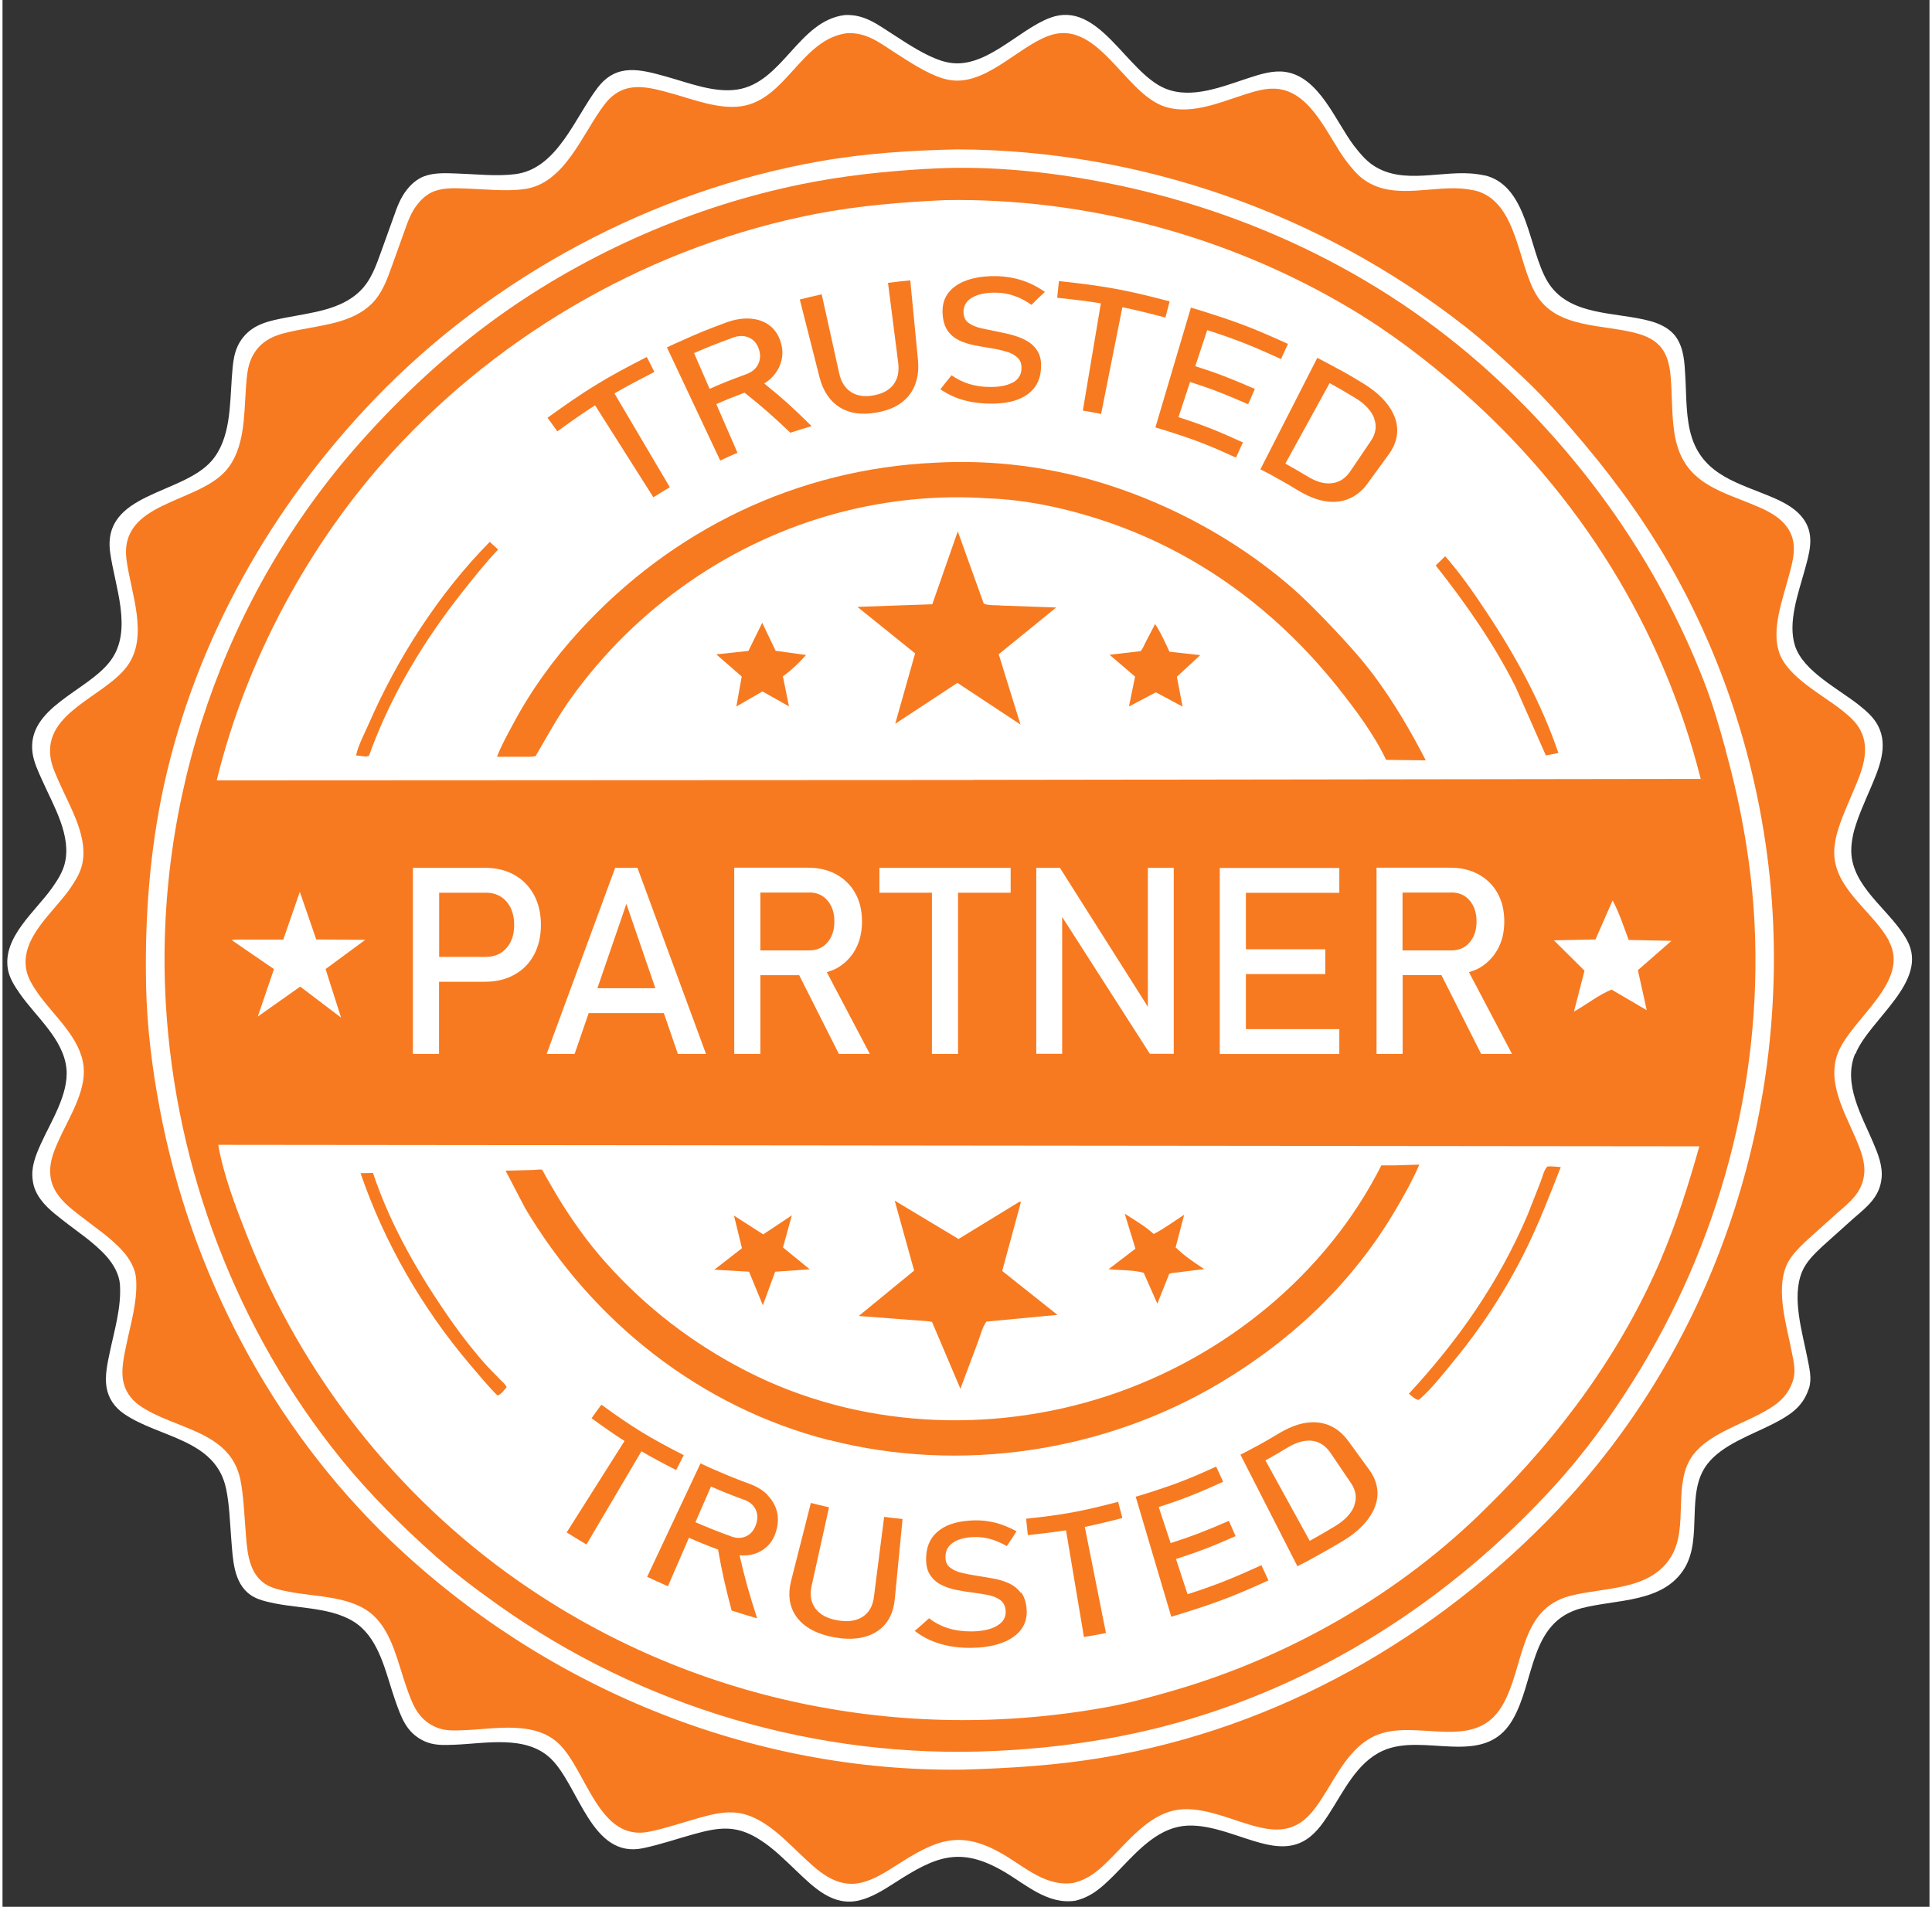 <?xml version="1.0" encoding="UTF-8" standalone="no"?><svg xmlns="http://www.w3.org/2000/svg" xmlns:xlink="http://www.w3.org/1999/xlink" data-name="Layer 2" fill="#000000" height="153" preserveAspectRatio="xMidYMid meet" version="1" viewBox="-0.4 -1.2 154.9 153.3" width="155" zoomAndPan="magnify"><rect x="-0.4" y="-1.2" width="154.9" height="153.3" fill="#333333" stroke="none"/><g data-name="Layer 1"><g id="change1_1"><path d="m148.55,83.53c1.13-2.79,5.93-5.81,4.16-9.11-1.21-2.26-4.02-3.97-4.45-6.61-.12-.74,0-1.55.19-2.27.33-1.15.83-2.24,1.3-3.34.67-1.58,1.49-3.41.6-5.08-.34-.64-.89-1.13-1.44-1.57-1.62-1.32-4.55-2.75-5.22-4.83-.6-1.87.26-4.2.76-6.02.37-1.36.84-2.77,0-4.06-.61-.92-1.6-1.44-2.59-1.86-2.62-1.12-5.42-1.72-6.44-4.73-.52-1.55-.45-3.38-.55-5.01-.06-1.06-.1-2.19-.72-3.11-.48-.7-1.28-1.09-2.07-1.31-2.81-.78-6.62-.35-8.31-3.23-1.51-2.58-1.53-7.51-4.89-8.46l-.6-.11-.15-.02c-2.73-.39-5.91.94-8.37-.72-.6-.41-1.08-.99-1.52-1.56-1.49-1.96-2.79-5.55-5.53-5.94-.98-.14-1.99.18-2.91.48-2.08.67-4.59,1.75-6.75.85-3.11-1.3-5.31-7.12-9.21-5.69-2.64.97-5.33,4.3-8.37,3.57l-.28-.07c-1.38-.42-2.79-1.37-4-2.15-1.27-.81-2.3-1.64-3.89-1.56-3.73.47-4.98,5.44-8.65,5.99-1.86.28-3.92-.55-5.69-1.04-2.08-.58-3.99-1.11-5.52.89-1.83,2.39-3.24,6.52-6.62,6.95-1.5.19-3.15,0-4.66-.05-.87-.03-1.84-.09-2.66.22-.56.21-1.01.6-1.38,1.06-.53.66-.81,1.43-1.08,2.21l-1,2.78c-.42,1.16-.81,2.32-1.72,3.2-1.54,1.49-3.86,1.71-5.86,2.1-1.32.26-2.61.48-3.51,1.59-.79.97-.83,2.1-.92,3.29-.16,2.2-.09,4.88-1.62,6.65-2.38,2.74-8.8,2.55-8.16,7.34.36,2.71,1.86,6.27.04,8.72-1.84,2.49-6.81,3.75-6.27,7.47.11.72.46,1.47.76,2.13.9,2.04,2.43,4.52,1.8,6.8-.19.68-.58,1.28-.98,1.85-1.34,1.91-4,3.97-3.57,6.55.12.72.55,1.38.96,1.97,1.29,1.86,3.51,3.65,3.75,6.03.2,2.06-1.26,4.27-2.08,6.1-.42.95-.78,1.83-.63,2.89.04.32.12.61.26.9.46.97,1.29,1.62,2.12,2.27,1.19.94,2.56,1.82,3.57,2.96.54.62,1,1.41,1.06,2.24.12,1.83-.44,3.65-.81,5.42-.19.89-.42,1.92-.27,2.83.15.91.65,1.62,1.4,2.14,2.83,1.95,7.39,2.01,8.22,6.06.27,1.3.3,2.71.41,4.04.13,1.53.15,3.49,1.55,4.47.57.4,1.34.55,2.02.69,2.22.44,5.21.32,6.95,1.98,1.52,1.44,1.98,3.87,2.65,5.78.49,1.39.9,2.63,2.34,3.3.78.36,1.57.32,2.4.29,2.52-.09,5.8-.82,7.8,1.14,2.26,2.22,3.25,8.04,7.38,7.18,1.39-.29,2.75-.76,4.12-1.14,1.03-.28,2.09-.55,3.16-.39.78.11,1.49.44,2.14.86,1.09.69,2.02,1.64,2.95,2.52,1.37,1.3,2.9,2.84,5,2.35,1.02-.24,1.97-.84,2.84-1.4,3.25-2.09,5.22-3.03,8.83-.91,1.78,1.05,3.5,2.66,5.72,2.33,1.29-.31,2.11-1.06,3.03-1.97,1.5-1.49,3.08-3.5,5.24-3.97,1.96-.43,4.24.59,6.11,1.15,1.27.38,2.63.68,3.87.05.96-.49,1.57-1.36,2.14-2.24,1.19-1.83,2.23-4.12,4.31-5.07,3.33-1.52,8.11,1.42,10.41-2.43,1.87-3.13,1.33-7.94,5.59-9.04,2.81-.73,6.56-.41,8.27-3.21,1.49-2.45.06-6.06,1.82-8.36,1.19-1.57,3.61-2.38,5.32-3.26,1.26-.65,2.32-1.3,2.81-2.71l.05-.13c.26-.78.03-1.64-.12-2.42-.41-2.1-1.28-4.88-.44-6.94.33-.82,1-1.45,1.63-2.05l2.53-2.27c1.07-.92,2.09-1.71,2.24-3.22.1-.99-.29-1.96-.67-2.85-.93-2.19-2.44-4.72-1.47-7.12Z" fill="#ffffff"/></g><g id="change2_1"><path d="m151.25,74.45c-1.19-2.21-3.95-3.89-4.36-6.48-.12-.73,0-1.52.19-2.22.32-1.13.82-2.2,1.27-3.28.66-1.55,1.46-3.34.59-4.98-.33-.63-.88-1.1-1.42-1.54-1.59-1.29-4.46-2.7-5.12-4.74-.59-1.83.26-4.11.74-5.91.36-1.33.82-2.72,0-3.99-.59-.91-1.57-1.41-2.54-1.82-2.57-1.1-5.32-1.69-6.31-4.64-.51-1.52-.45-3.32-.54-4.91-.06-1.04-.1-2.15-.71-3.05-.47-.69-1.25-1.07-2.03-1.28-2.76-.77-6.5-.35-8.15-3.17-1.48-2.53-1.5-7.37-4.8-8.3l-.58-.11-.14-.02c-2.67-.38-5.8.93-8.21-.7-.59-.4-1.06-.97-1.49-1.53-1.46-1.92-2.74-5.44-5.43-5.82-.96-.14-1.95.18-2.86.47-2.04.66-4.5,1.72-6.62.83-3.05-1.28-5.21-6.99-9.04-5.58-2.59.95-5.23,4.22-8.21,3.5l-.27-.07c-1.35-.41-2.73-1.35-3.92-2.11-1.24-.8-2.26-1.61-3.81-1.53-3.66.47-4.88,5.34-8.48,5.87-1.83.27-3.84-.54-5.58-1.02-2.04-.57-3.91-1.09-5.42.87-1.8,2.34-3.18,6.4-6.5,6.82-1.47.19-3.09,0-4.57-.05-.85-.03-1.8-.09-2.61.21-.55.2-.99.59-1.35,1.04-.52.64-.79,1.4-1.06,2.17l-.98,2.73c-.41,1.14-.8,2.28-1.68,3.14-1.51,1.46-3.78,1.67-5.75,2.06-1.29.26-2.56.47-3.44,1.56-.77.96-.82,2.06-.9,3.23-.15,2.16-.09,4.79-1.59,6.52-2.33,2.69-8.63,2.5-8,7.2.35,2.66,1.82,6.15.04,8.55-1.81,2.44-6.68,3.68-6.15,7.33.1.71.45,1.44.74,2.09.88,2,2.38,4.43,1.76,6.67-.19.67-.57,1.25-.96,1.82-1.32,1.88-3.93,3.89-3.5,6.43.12.71.54,1.36.94,1.94,1.27,1.82,3.45,3.58,3.68,5.92.2,2.02-1.24,4.18-2.04,5.99-.41.93-.76,1.8-.62,2.84.04.31.12.6.26.89.45.95,1.27,1.59,2.08,2.22,1.17.92,2.51,1.79,3.5,2.91.53.6.98,1.38,1.04,2.2.12,1.8-.43,3.58-.79,5.32-.18.87-.41,1.89-.27,2.78.15.89.63,1.59,1.37,2.1,2.78,1.91,7.25,1.97,8.07,5.94.26,1.28.3,2.66.41,3.96.12,1.5.15,3.42,1.52,4.38.56.39,1.31.54,1.98.67,2.18.43,5.11.32,6.82,1.94,1.49,1.41,1.94,3.8,2.6,5.67.48,1.37.89,2.58,2.3,3.24.76.36,1.54.31,2.35.28,2.47-.09,5.69-.8,7.65,1.12,2.22,2.17,3.19,7.88,7.24,7.04,1.36-.28,2.7-.74,4.04-1.12,1.01-.28,2.05-.54,3.1-.39.76.11,1.46.43,2.1.84,1.07.68,1.98,1.61,2.89,2.47,1.34,1.27,2.84,2.78,4.9,2.3,1-.23,1.93-.82,2.79-1.37,3.19-2.05,5.12-2.97,8.66-.89,1.75,1.03,3.44,2.61,5.61,2.28,1.27-.31,2.07-1.03,2.97-1.94,1.47-1.46,3.02-3.43,5.14-3.89,1.92-.42,4.16.58,6,1.13,1.24.37,2.58.67,3.8.05.94-.48,1.54-1.33,2.1-2.2,1.16-1.79,2.19-4.04,4.22-4.97,3.27-1.49,7.96,1.39,10.22-2.39,1.84-3.07,1.31-7.79,5.49-8.87,2.76-.71,6.43-.4,8.11-3.15,1.46-2.4.06-5.94,1.78-8.2,1.17-1.54,3.54-2.33,5.22-3.2,1.24-.64,2.28-1.28,2.76-2.65l.04-.12c.26-.77.03-1.61-.12-2.38-.4-2.06-1.25-4.79-.43-6.81.33-.8.98-1.42,1.59-2.01l2.48-2.23c1.05-.91,2.05-1.68,2.2-3.16.1-.97-.28-1.92-.65-2.8-.91-2.15-2.4-4.63-1.44-6.99,1.11-2.73,5.82-5.69,4.08-8.93Zm-26.61,45.71c-9.8,10.32-22.47,17.57-36.57,19.94-3.72.63-7.47.86-11.24.97-17.11.24-33.71-6.62-46.03-18.41-9.63-9.22-16.1-21.64-18.56-34.72-.62-3.28-1.03-6.58-1.1-9.92-.11-5.41.29-10.85,1.45-16.15,2.58-11.7,8.67-22.42,16.95-31.02,9.45-9.82,22.29-16.71,35.74-19.08,3.67-.65,7.36-.88,11.08-.96,14.73.05,29.18,5.14,40.77,14.21,1.66,1.3,3.22,2.73,4.76,4.18,1.77,1.67,3.36,3.5,4.92,5.36,2.73,3.26,5.21,6.74,7.27,10.47,4.88,8.82,7.62,18.96,7.89,29.04.46,16.87-5.66,33.78-17.32,46.07Z" fill="#f77a20"/></g><g id="change2_2"><path d="m64.44,70.56h-3.92v4.65h3.92c.61,0,1.1-.21,1.47-.64.37-.43.56-.99.56-1.69s-.19-1.26-.56-1.69-.86-.64-1.47-.64Z" fill="#f77a20"/></g><g id="change2_3"><path d="M49.75 71.47L47.42 78.25 52.08 78.25 49.75 71.47z" fill="#f77a20"/></g><g id="change2_4"><path d="m138.13,59.14c-.52-1.89-1.05-3.74-1.76-5.56-3.67-9.48-9.68-17.98-17.18-24.81-9-8.18-20.24-13.41-32.18-15.52-4.27-.75-8.78-1.15-13.11-.87h-.09c-3.34.2-6.65.55-9.94,1.22-8.69,1.76-17.27,5.51-24.47,10.69-4.03,2.9-7.69,6.31-10.99,10.01-10.99,12.33-16.64,28.74-15.68,45.23.78,13.26,5.7,26.22,14.08,36.56,2.28,2.81,4.9,5.42,7.6,7.82,1.59,1.41,3.27,2.67,5,3.9,11.59,8.25,25.73,12.43,39.96,11.76,4.6-.21,9.21-.84,13.67-2,12.15-3.17,22.93-10.1,31.36-19.36,2.35-2.58,4.45-5.47,6.3-8.42,6.84-10.9,10.37-23.81,9.74-36.69-.23-4.72-1.06-9.4-2.32-13.95Zm-5.18,40.82c-3.26,7.63-8.11,14.2-14.01,20-6.92,6.9-15.77,12-25.13,14.73-1.79.52-3.62,1.03-5.46,1.36-16.47,2.99-33.45-.49-47.21-10.09-9.87-6.88-17.48-16.61-21.88-27.8-.92-2.35-1.88-4.83-2.32-7.32l119.06.12c-.86,3.05-1.82,6.1-3.06,9.01Zm-106.15-19.36l-3.27-2.48-3.41,2.41,1.3-3.82-3.4-2.33c.47-.08.98-.03,1.46-.04h2.69s1.33-3.84,1.33-3.84l1.32,3.83,3.94.03-3.19,2.35,1.24,3.89Zm5.79,2.93v-14.96h5.79c.91,0,1.69.19,2.37.57.67.38,1.19.91,1.57,1.6.37.69.56,1.49.56,2.42s-.19,1.72-.56,2.41c-.37.69-.9,1.22-1.57,1.59-.67.38-1.46.57-2.37.57h-3.69v5.8h-2.1Zm10.75,0l5.51-14.96h1.79l5.51,14.96h-2.26l-1.13-3.28h-6.04l-1.13,3.28h-2.26Zm25.98,0h-2.49l-3.19-6.33h-3.12v6.33h-2.1v-14.97h5.93c.87,0,1.63.18,2.28.54.65.36,1.16.86,1.52,1.51.36.64.54,1.4.54,2.27s-.18,1.62-.54,2.27c-.36.65-.87,1.15-1.52,1.51-.24.13-.51.21-.77.3l3.46,6.57Zm.77-12.96v-2h10.55v2h-4.23v12.96h-2.1v-12.96h-4.23Zm12.61,12.95v-14.95h1.9l7.07,11.17v-11.17h2.08v14.95h-1.92l-7.05-11v11h-2.08Zm23.23-8.41v2h-6.38v4.43h7.51v2h-9.61v-14.96h9.61v2h-7.51v4.54h6.38Zm15.02,8.42h-2.49l-3.19-6.33h-3.12v6.33h-2.1v-14.97h5.93c.87,0,1.63.18,2.28.54.65.36,1.16.86,1.52,1.51.36.64.54,1.4.54,2.27s-.18,1.62-.55,2.27-.87,1.15-1.52,1.51c-.24.13-.51.21-.77.3l3.46,6.57Zm10.83-3.51l-2.84-1.66c-1.03.42-2.03,1.22-3.02,1.77l.85-3.29-2.46-2.44,3.34-.07,1.38-3.14c.53,1,.89,2.11,1.29,3.18l3.44.07-2.7,2.36.71,3.21Zm-54.18-18.51l-60.78.03c2.35-9.65,7.4-19.05,14.1-26.38,8.92-9.77,21.1-16.66,34.1-19.17,3.43-.66,6.88-.94,10.36-1.1,11.36-.19,22.78,2.89,32.54,8.7,3.24,1.93,6.22,4.2,9.04,6.69,9.4,8.29,16.08,18.97,19.15,31.14l-58.51.08Z" fill="#f77a20"/></g><g id="change2_5"><path d="m40.11,75.02c.42-.47.62-1.09.62-1.86s-.21-1.41-.62-1.88c-.41-.47-.97-.71-1.65-.71h-3.76v5.16h3.76c.69,0,1.24-.24,1.65-.71Z" fill="#f77a20"/></g><g id="change2_6"><path d="m116.06,70.56h-3.92v4.65h3.92c.61,0,1.1-.21,1.47-.64.37-.43.56-.99.56-1.69s-.19-1.26-.56-1.69c-.37-.43-.86-.64-1.47-.64Z" fill="#f77a20"/></g><g id="change2_7"><path d="M59.61 101.04L60.72 103.74 61.71 101.04 64.49 100.85 62.34 99.09 63.05 96.51 60.75 98.04 58.4 96.53 59.04 99.15 56.82 100.88 59.61 101.04z" fill="#f77a20"/></g><g id="change2_8"><path d="m91.34,101.14l1.09,2.47.96-2.4.21-.06,2.6-.32c-.8-.53-1.62-1.07-2.3-1.75l.69-2.62c-.79.51-1.61,1.12-2.45,1.55l-.11-.1c-.68-.59-1.46-1.04-2.22-1.53l.86,2.81-2.16,1.65c.87.1,1.99.04,2.82.29Z" fill="#f77a20"/></g><g id="change2_9"><path d="m39.37,110.98c.2-.01.29-.15.44-.28l.31-.37c-.07-.22-.27-.37-.43-.53l-1.1-1.13c-.99-1.09-1.92-2.27-2.77-3.47-2.62-3.71-5-7.77-6.44-12.1l-1,.02c1.93,5.62,4.97,10.88,8.82,15.41.71.83,1.41,1.69,2.18,2.46Z" fill="#f77a20"/></g><g id="change2_10"><path d="m113.44,111.34l.13-.1c.96-.85,1.77-1.91,2.59-2.9,2.33-2.82,4.32-5.86,5.93-9.14,1.05-2.14,1.9-4.35,2.77-6.57-.34-.02-.73-.08-1.07-.05-.29.28-.4.85-.55,1.23l-1.05,2.67c-2.3,5.41-5.57,10.08-9.54,14.37.24.19.48.45.78.5Z" fill="#f77a20"/></g><g id="change2_11"><path d="m74.07,105.03l.25.05,2.28,5.37,1.4-3.73c.19-.51.37-1.23.69-1.67l5.71-.54-4.44-3.53,1.5-5.52-.09-.06-4.92,3.01-5.13-3.08,1.56,5.62-4.45,3.65,5.65.43Z" fill="#f77a20"/></g><g id="change2_12"><path d="m66.08,114.58c10.54,2.69,22.08.96,31.41-4.61,5.83-3.48,10.74-8.14,14.17-14.04.66-1.12,1.32-2.31,1.83-3.5l-1.91.06h-1.14c-4.44,8.8-12.64,15.43-21.94,18.51-9.5,3.14-20.16,2.61-29.1-1.97-4.33-2.22-8.11-5.13-11.35-8.77-1.42-1.59-2.7-3.4-3.81-5.22l-.95-1.63c-.04-.07-.28-.55-.33-.57-.08-.04-.52.01-.64.02l-2.28.06,1.56,2.99c5.42,9.15,14.11,16.04,24.47,18.68Z" fill="#f77a20"/></g><g id="change2_13"><path d="m115.56,43.53l-.75.73c2.42,3.07,4.68,6.29,6.43,9.79l2.42,5.48.25-.04.76-.15c-1.37-4.03-3.46-7.85-5.81-11.38-1.01-1.52-2.09-3.08-3.3-4.45Z" fill="#f77a20"/></g><g id="change2_14"><path d="m38.77,42.36c-4.09,4.15-7.42,9.33-9.74,14.66-.34.78-.83,1.68-1.01,2.51l.79.1.25-.07c1.71-4.78,4.37-9.2,7.51-13.17.92-1.16,1.85-2.34,2.87-3.41l-.68-.62Z" fill="#f77a20"/></g><g id="change2_15"><path d="m61.7,51.02l-1.03-2.15-1.11,2.26-2.58.28,2.04,1.78-.43,2.41,2.1-1.21,2.13,1.2-.49-2.42.08-.05c.62-.45,1.28-1.08,1.78-1.66l-2.45-.34-.03-.09Z" fill="#f77a20"/></g><g id="change2_16"><path d="m93.41,51.2c-.36-.74-.7-1.56-1.16-2.23l-.77,1.48c-.12.23-.22.51-.39.7l-2.5.29,2.05,1.76-.49,2.4,2.16-1.14,2.15,1.15-.46-2.4,1.88-1.74-2.46-.27Z" fill="#f77a20"/></g><g id="change2_17"><path d="m79.79,47.47c-.33-.02-1.08.02-1.32-.16l-2.08-5.79-2.05,5.86-6.02.21,4.64,3.74-1.6,5.66,5-3.29,5.07,3.35-1.75-5.65,4.62-3.76-4.53-.16Z" fill="#f77a20"/></g><g id="change2_18"><path d="m106.62,49.37c-1.2-1.27-2.41-2.51-3.75-3.65-4.21-3.56-9.25-6.3-14.5-7.97-4.45-1.41-9.13-2.01-13.79-1.75-11.09.5-21.14,5.36-28.6,13.52-2.1,2.29-3.9,4.79-5.36,7.53-.45.84-.93,1.7-1.27,2.59h1.99c.35,0,.77.03,1.11-.05.93-1.59,1.8-3.2,2.88-4.7,5.21-7.25,12.85-12.59,21.5-14.87,3.91-1.03,8.03-1.44,12.07-1.15,2.74.1,5.48.65,8.1,1.44,8,2.4,14.69,7.2,19.89,13.69,1.41,1.77,2.96,3.83,3.93,5.89l3.19.04c-1.22-2.37-2.59-4.71-4.19-6.85-.98-1.31-2.07-2.51-3.19-3.7Z" fill="#f77a20"/></g><g id="change2_19"><path d="m53.75,116.99c.24-.48.37-.72.61-1.2-2.74-1.4-4.08-2.21-6.62-4.06-.32.43-.47.65-.79,1.09,1.02.74,1.85,1.32,2.65,1.83-1.78,2.81-2.78,4.39-4.65,7.35.63.4.95.59,1.59.97,1.78-3.02,2.73-4.62,4.42-7.49.82.48,1.7.95,2.8,1.51Z" fill="#f77a20"/></g><g id="change2_20"><path d="m61.1,118.99c-.37-.38-.85-.67-1.44-.89-1.06-.39-1.71-.65-2.57-1.03,0,0,0,0,0,0-.16-.07-.29-.13-.42-.18-.12-.05-.23-.11-.36-.16,0,0,0,0,0,0-.18-.08-.36-.17-.6-.28-1.72,3.65-2.58,5.47-4.29,9.12.66.31,1,.46,1.67.76.66-1.53,1.19-2.74,1.69-3.9.81.36,1.45.62,2.34.95.33,1.86.57,2.92,1.09,4.9.82.27,1.23.39,2.05.63-.66-2.05-.98-3.18-1.41-5.07.22.02.44.02.65,0,.57-.07,1.05-.27,1.45-.61.4-.33.68-.78.84-1.34.17-.56.18-1.09.06-1.58-.13-.49-.38-.92-.75-1.3Zm-.93,2.37c-.15.45-.4.76-.77.94s-.78.19-1.23.02c-1.18-.43-1.9-.72-2.87-1.14.39-.89.79-1.81,1.25-2.87.91.4,1.58.67,2.7,1.08.42.16.72.41.89.77.17.36.18.76.03,1.21Z" fill="#f77a20"/></g><g id="change2_21"><path d="m69.65,127.18c-.09.73-.39,1.26-.9,1.6-.51.33-1.19.44-2.02.29-.83-.14-1.43-.47-1.79-.96-.36-.49-.46-1.09-.3-1.81.56-2.53.84-3.79,1.4-6.32-.59-.13-.88-.2-1.46-.35-.63,2.49-.95,3.74-1.58,6.23-.29,1.15-.16,2.14.45,2.96s1.63,1.37,3.04,1.62c1.42.25,2.57.07,3.42-.49.85-.56,1.31-1.44,1.42-2.63.25-2.56.37-3.84.62-6.4-.59-.06-.89-.09-1.48-.17-.33,2.57-.49,3.85-.82,6.42Z" fill="#f77a20"/></g><g id="change2_22"><path d="m81.45,126.85c-.24-.32-.55-.57-.91-.74-.36-.17-.76-.3-1.19-.38-.43-.08-.86-.16-1.29-.22-.47-.07-.92-.16-1.32-.25-.41-.09-.74-.25-.99-.45-.25-.2-.36-.49-.35-.87,0,0,0,0,0,0,.01-.5.23-.88.65-1.15.42-.27.99-.4,1.74-.42.41,0,.83.05,1.25.17.42.12.85.31,1.29.56.32-.47.48-.71.78-1.19-.56-.31-1.11-.53-1.66-.68-.56-.14-1.11-.21-1.68-.2-1.2.03-2.12.26-2.8.75-.69.49-1.07,1.19-1.12,2.13,0,0,0,0,0,0-.03.59.05,1.06.26,1.42.21.36.5.64.87.84.37.2.78.35,1.23.44.45.09.9.17,1.35.22.46.06.89.13,1.29.21.39.08.72.22.97.41.25.19.39.47.42.86,0,0,0,0,0,0,.03.49-.19.89-.67,1.18-.48.3-1.18.46-2.09.47-.67,0-1.3-.08-1.87-.26-.57-.18-1.08-.45-1.53-.8-.45.41-.68.62-1.15,1.02.39.3.82.56,1.28.76.47.2.97.36,1.52.46.55.1,1.13.15,1.76.14,1.49-.02,2.64-.34,3.41-.91.77-.56,1.1-1.32,1.02-2.24,0,0,0,0,0-.01-.05-.55-.2-.98-.44-1.3Z" fill="#f77a20"/></g><g id="change2_23"><path d="m81.88,120.88c.06.53.08.8.14,1.34,1.2-.13,2.16-.25,3.07-.39.55,3.29.86,5.12,1.44,8.58.71-.12,1.06-.18,1.77-.32-.68-3.44-1.05-5.26-1.7-8.53.9-.19,1.85-.41,3.02-.72-.14-.52-.21-.78-.34-1.3-2.92.77-4.41,1.04-7.39,1.36Z" fill="#f77a20"/></g><g id="change2_24"><path d="m100.79,124.64c-2.37,1.08-3.72,1.62-5.93,2.33-.34-1.04-.64-1.95-.93-2.83,1.76-.57,2.87-.99,4.79-1.84-.21-.49-.32-.74-.54-1.23-1.88.82-2.96,1.24-4.68,1.79-.3-.9-.6-1.83-.96-2.9,1.93-.62,3.11-1.09,5.18-2.03-.22-.49-.33-.73-.56-1.22-2.01.92-3.16,1.37-5.04,1.98,0,0,0,0,0,0-.11.03-.19.06-.28.09-.15.05-.29.09-.45.14,0,0,0,0,0,0-.21.07-.42.13-.7.21,1.14,3.86,1.72,5.79,2.86,9.65.57-.17.91-.27,1.39-.43,2.47-.78,3.87-1.33,6.42-2.49-.22-.49-.33-.73-.56-1.22Z" fill="#f77a20"/></g><g id="change2_25"><path d="m107.78,114.66c-.67-.93-1.51-1.41-2.49-1.5-.98-.09-2,.22-3.14.91-.68.41-1.09.65-1.68.97,0,0,0,0,0,0-.05.03-.09.05-.14.07-.1.05-.19.1-.3.16,0,0,0,0,0,0-.29.16-.54.29-.92.48,1.83,3.59,2.75,5.38,4.58,8.97.6-.3.93-.48,1.47-.78.79-.43,1.3-.73,2.18-1.25.92-.55,1.61-1.17,2.08-1.83.47-.65.7-1.32.71-1.98,0-.66-.22-1.3-.67-1.92-.67-.92-1.01-1.38-1.68-2.31Zm.49,5.18c-.23.61-.75,1.18-1.57,1.67-.82.49-1.32.78-2.02,1.17-1.33-2.41-2.23-4.05-3.56-6.47.62-.34,1.05-.59,1.76-1.02.71-.43,1.36-.62,1.96-.56.6.07,1.1.38,1.5.96.67.98,1,1.47,1.66,2.45.39.58.49,1.18.26,1.79Z" fill="#f77a20"/></g><g id="change2_26"><path d="m47.23,31.38c1.8,2.85,2.8,4.42,4.69,7.4.52-.33.79-.49,1.32-.81-1.79-3.04-2.74-4.64-4.45-7.54.94-.55,1.95-1.08,3.21-1.73-.24-.48-.37-.72-.61-1.2-3.3,1.68-4.91,2.66-7.98,4.89.32.43.47.65.79,1.09,1.17-.85,2.12-1.51,3.04-2.1Z" fill="#f77a20"/></g><g id="change2_27"><path d="m57.29,35.83c.55-.26.83-.39,1.39-.63-.67-1.53-1.19-2.75-1.7-3.91.79-.35,1.41-.6,2.27-.92,1.47,1.17,2.26,1.87,3.68,3.22.68-.22,1.02-.33,1.71-.53-1.46-1.44-2.3-2.21-3.81-3.43.18-.12.36-.24.51-.38.41-.39.69-.83.84-1.34.15-.5.15-1.03-.02-1.59-.17-.56-.46-1.01-.87-1.33-.42-.33-.93-.52-1.54-.57s-1.27.05-1.98.31c-1.47.54-2.28.87-3.58,1.46-.39.17-.7.31-1.18.54,1.72,3.65,2.58,5.47,4.29,9.11Zm1-9.88c.49-.18.93-.18,1.31-.01.39.17.65.48.8.93.15.45.12.85-.06,1.22s-.51.63-.97.8c-1.21.44-1.94.73-2.93,1.17-.39-.89-.79-1.81-1.25-2.87,1.04-.46,1.82-.77,3.09-1.23Z" fill="#f77a20"/></g><g id="change2_28"><path d="m66.92,31.56c.8.49,1.76.61,2.92.41,1.17-.2,2.03-.64,2.62-1.37.58-.73.84-1.67.73-2.86-.25-2.56-.37-3.84-.62-6.4-.72.07-1.07.11-1.79.2.33,2.57.49,3.85.82,6.42.09.73-.04,1.32-.39,1.77-.35.45-.88.73-1.61.86-.72.13-1.31.04-1.79-.27-.48-.31-.81-.82-.96-1.54-.56-2.53-.84-3.79-1.4-6.32-.7.16-1.06.24-1.76.42.63,2.49.95,3.74,1.58,6.23.29,1.15.86,1.96,1.65,2.45Z" fill="#f77a20"/></g><g id="change2_29"><path d="m80.78,29.56c-.45.25-1.07.36-1.85.35-.58,0-1.12-.09-1.63-.24-.51-.16-.97-.39-1.41-.7-.37.45-.55.68-.9,1.13.37.25.76.46,1.17.63.41.17.84.29,1.3.38.46.08.94.13,1.46.14,1.23.02,2.2-.18,2.92-.64.73-.46,1.15-1.14,1.23-2.06,0,0,0,0,0-.01.05-.55-.01-1-.19-1.36-.18-.36-.44-.65-.77-.87-.34-.22-.72-.39-1.15-.52-.43-.13-.86-.23-1.29-.31-.48-.1-.93-.19-1.36-.28-.42-.09-.77-.24-1.04-.43-.27-.19-.41-.48-.42-.86,0,0,0,0,0,0-.01-.5.21-.9.68-1.18.47-.28,1.13-.42,1.99-.4.48.01.95.09,1.42.26.47.16.93.4,1.37.72.42-.42.64-.63,1.08-1.04-.58-.41-1.19-.72-1.84-.93-.65-.21-1.32-.32-2-.34-1.45-.03-2.57.25-3.33.79-.77.54-1.11,1.29-1.05,2.23,0,0,0,0,0,0,.03.59.18,1.05.42,1.39.25.34.56.59.94.77.38.17.79.3,1.24.39.44.08.88.16,1.32.23.45.07.86.17,1.24.28s.67.28.89.5c.22.22.31.52.29.9,0,0,0,0,0,0-.03.49-.28.85-.73,1.1Z" fill="#f77a20"/></g><g id="change2_30"><path d="m86.44,31.81c.59.1.88.15,1.47.27.69-3.46,1.05-5.28,1.71-8.58,1.03.21,2.12.48,3.46.83.14-.52.21-.78.34-1.3-3.52-.93-5.31-1.25-8.9-1.63-.06.53-.08.8-.14,1.34,1.37.14,2.47.28,3.51.45-.56,3.32-.87,5.16-1.45,8.63Z" fill="#f77a20"/></g><g id="change2_31"><path d="m92.27,33.16c.28.08.49.15.7.21,0,0,0,0,0,0,.16.05.31.1.46.15.09.03.18.06.28.09,0,0,0,0,0,0,1.88.6,3.03,1.06,5.04,1.98.22-.49.33-.73.56-1.22-2.07-.95-3.25-1.41-5.18-2.03.34-1.04.64-1.95.93-2.83,1.72.55,2.79.97,4.67,1.79.22-.49.32-.74.54-1.23-1.92-.84-3.03-1.27-4.79-1.83.3-.9.6-1.83.96-2.9,2.21.71,3.56,1.24,5.93,2.33l.56-1.22c-2.54-1.16-3.94-1.71-6.41-2.49-.48-.16-.82-.26-1.39-.43-1.14,3.86-1.72,5.79-2.86,9.65Z" fill="#f77a20"/></g><g id="change2_32"><path d="m100.71,36.53c.38.19.62.32.92.48,0,0,0,0,0,0,.12.06.21.11.31.17.04.02.08.04.12.07,0,0,0,0,0,0,.58.32,1,.56,1.67.97.76.46,1.47.75,2.16.87s1.32.06,1.91-.18c.59-.24,1.12-.66,1.56-1.28.67-.92,1.01-1.38,1.68-2.31.67-.93.85-1.9.5-2.91-.36-1.01-1.23-1.98-2.6-2.81-.87-.53-1.39-.83-2.18-1.25-.54-.3-.88-.47-1.47-.78-1.83,3.59-2.75,5.38-4.58,8.97Zm9.15-4.08c.23.61.13,1.21-.26,1.79-.67.98-1,1.47-1.66,2.45-.39.58-.9.9-1.5.96-.6.07-1.25-.12-1.96-.56-.71-.43-1.15-.68-1.76-1.02,1.33-2.41,2.23-4.05,3.56-6.47.71.39,1.21.68,2.02,1.17.82.49,1.34,1.06,1.57,1.67Z" fill="#f77a20"/></g></g></svg>